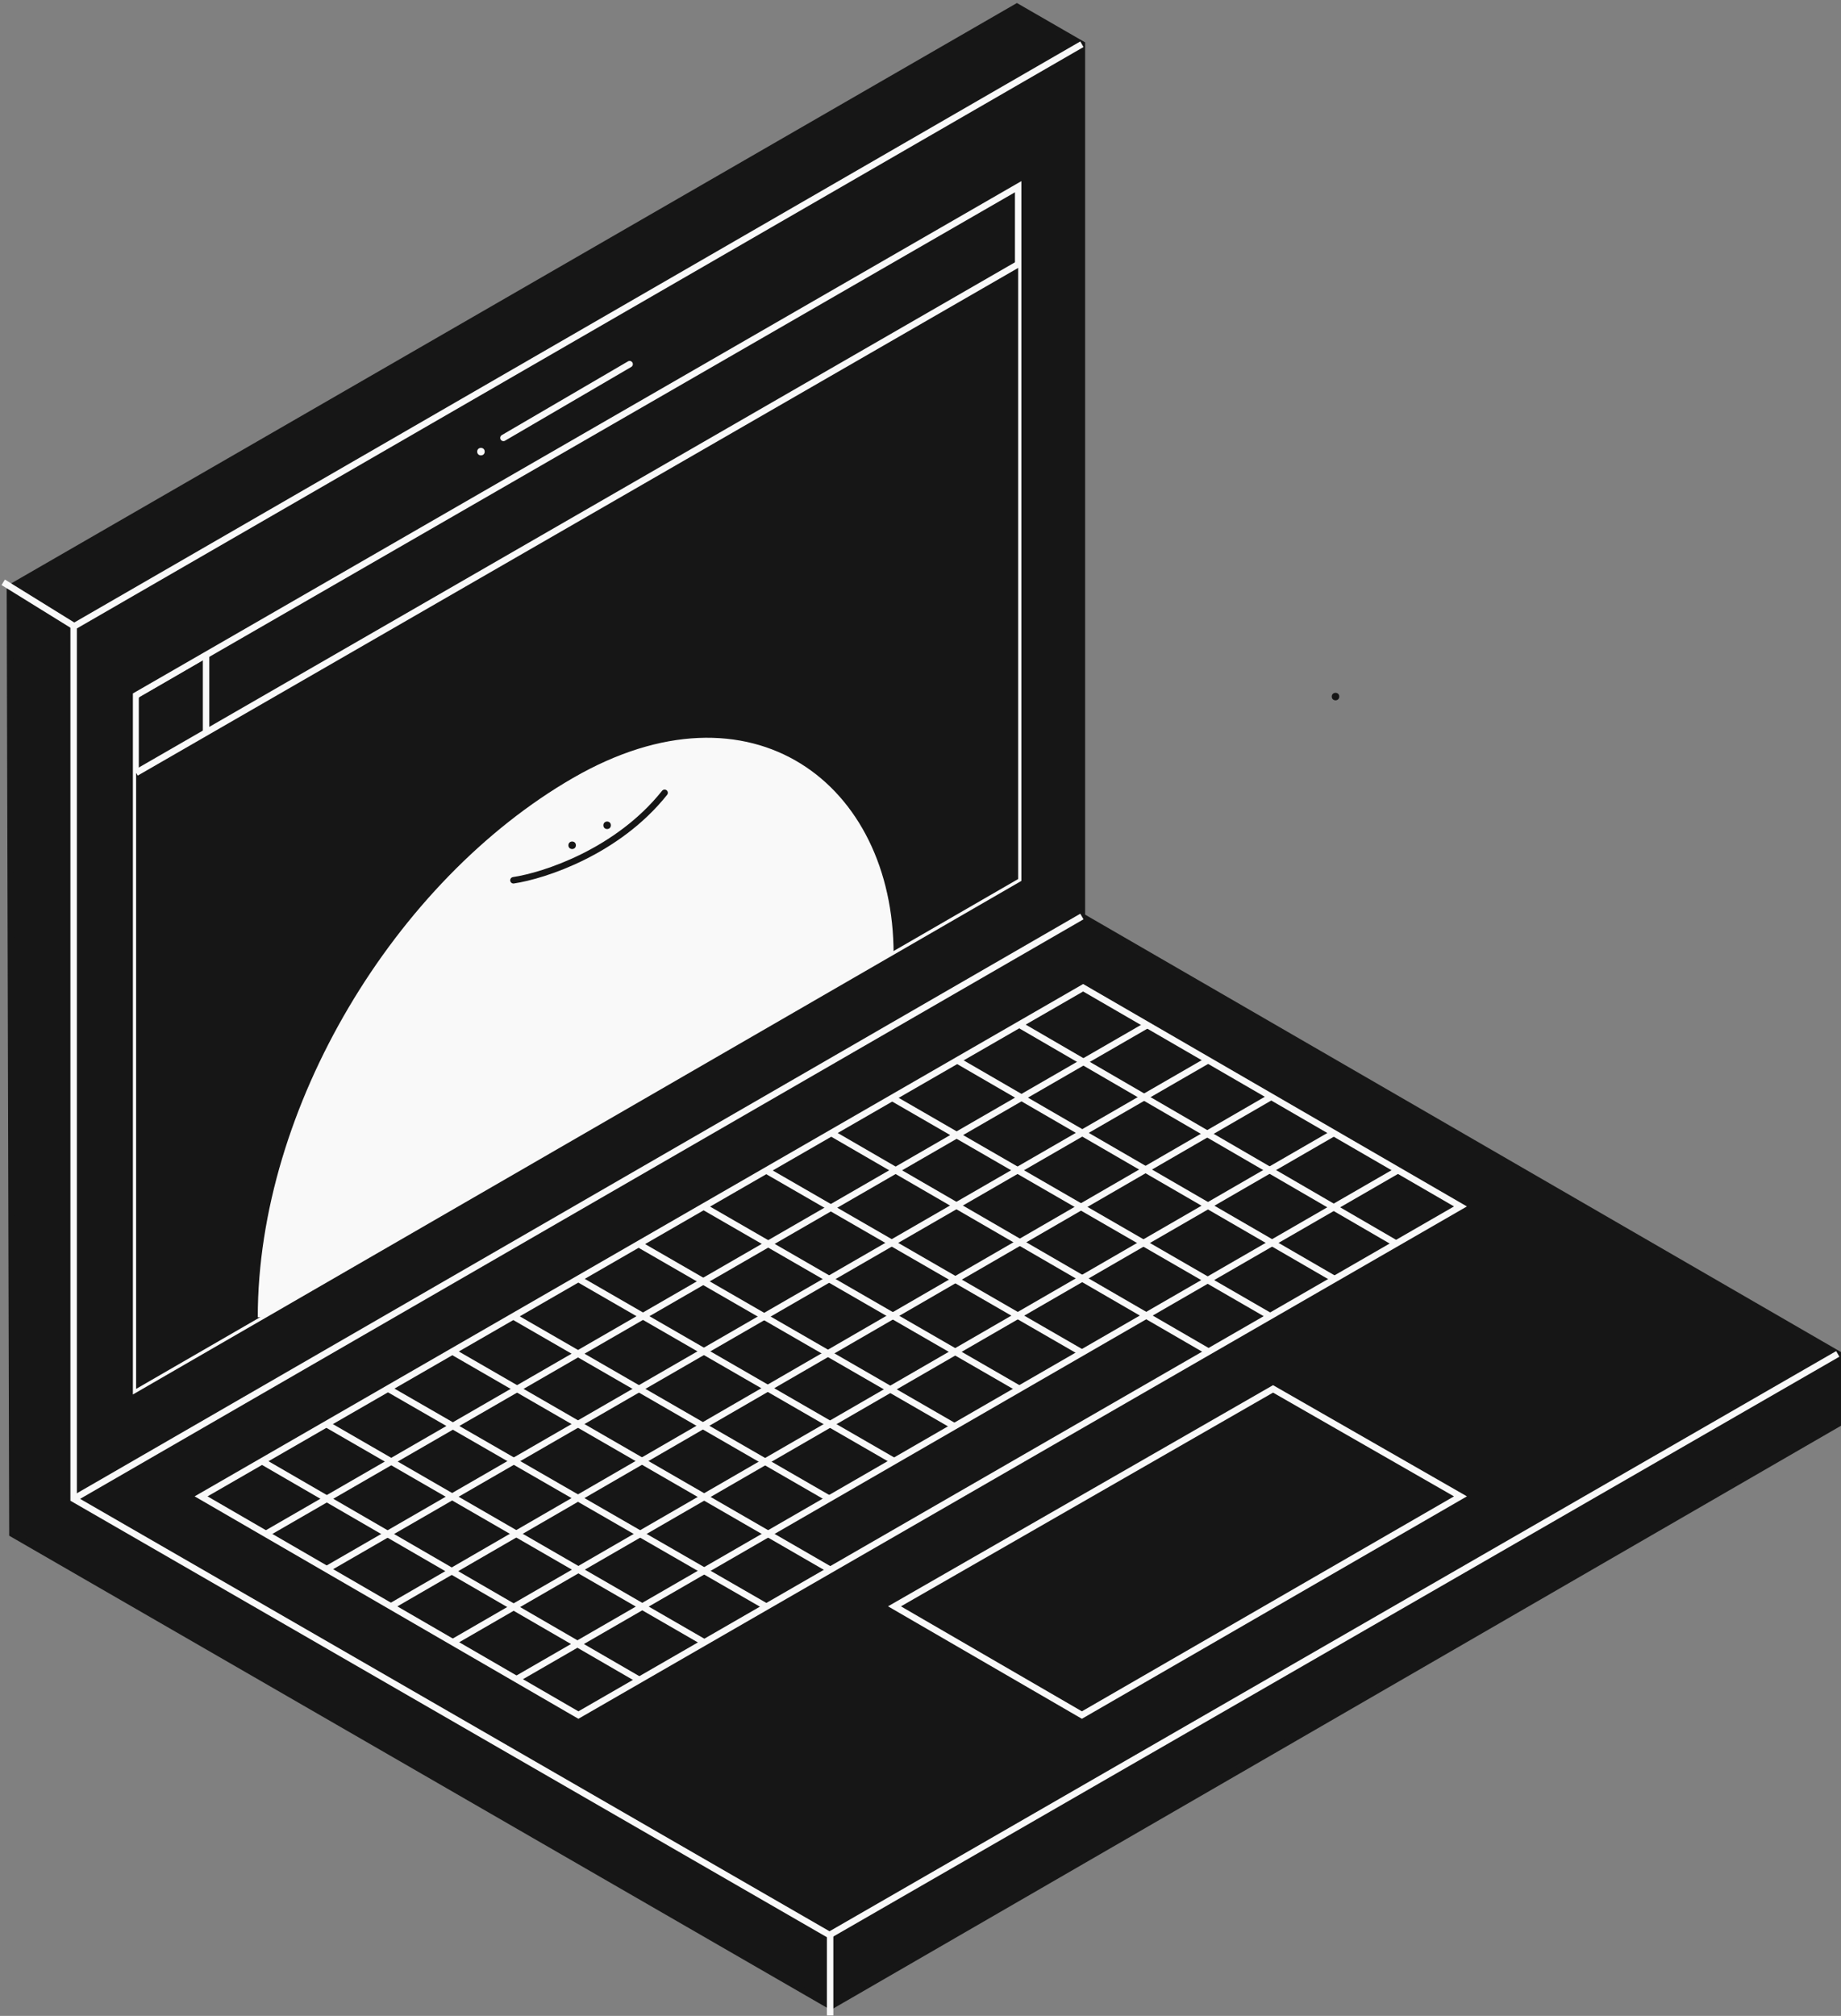 <?xml version="1.0" encoding="UTF-8"?> <svg xmlns="http://www.w3.org/2000/svg" width="570" height="624" viewBox="0 0 570 624" fill="none"><rect x="0" y="0" width="570" height="624" fill="#808080" stroke="none"/> <path d="M314.855 2.09L3.073 181.964L3.847 474.792L257.218 621.012L569 440.751V419.089L334.97 283.699V13.695L314.855 2.09Z" fill="#161616" stroke="#161616" stroke-width="2"></path> <path d="M315.241 272.095L42.142 429.92V215.231L315.241 57.793V272.095Z" fill="#161616" stroke="#F9F9F9" stroke-width="2"></path> <path d="M334.97 13.695L22.801 193.956V463.961L256.831 598.963L569 419.089" stroke="#F9F9F9" stroke-width="2"></path> <path d="M63.708 203.938L42.978 216.007V237.774L63.708 225.592V203.938Z" fill="#161616"></path> <path d="M315.241 272.095L42.142 429.92V239.329L315.241 82.299V272.095Z" fill="#161616"></path> <path d="M1 180.248L22.766 193.723" stroke="#F9F9F9" stroke-width="2"></path> <path d="M22.801 463.961L334.97 283.699" stroke="#F9F9F9" stroke-width="2"></path> <path d="M178.022 242.399C123.257 274.017 81.329 343.628 81.329 408.278L275.672 295.818C275.672 243.983 232.786 210.78 178.022 242.399Z" fill="#F9F9F9"></path> <path d="M42.142 239.214L315.242 81.776" stroke="#F9F9F9" stroke-width="2"></path> <path d="M452.178 463.187L334.97 530.882L276.946 497.228L394.154 429.92L452.178 463.187Z" stroke="#F9F9F9" stroke-width="2"></path> <path d="M452.179 373.443L179.079 530.882L62.258 463.187L335.357 305.749L452.179 373.443Z" fill="#161616" stroke="#F9F9F9" stroke-width="2"></path> <path d="M82.372 474.791L355.084 317.353" stroke="#F9F9F9" stroke-width="2"></path> <path d="M101.326 485.623L374.039 328.185" stroke="#F9F9F9" stroke-width="2"></path> <path d="M121.055 497.228L393.767 339.402" stroke="#F9F9F9" stroke-width="2"></path> <path d="M140.009 508.446L413.109 350.62" stroke="#F9F9F9" stroke-width="2"></path> <path d="M160.125 519.664L432.837 362.225" stroke="#F9F9F9" stroke-width="2"></path> <path d="M140.009 418.315L257.218 486.01" stroke="#F9F9F9" stroke-width="2"></path> <path d="M120.281 429.92L237.103 497.228" stroke="#F9F9F9" stroke-width="2"></path> <path d="M100.94 440.751L218.149 508.446" stroke="#F9F9F9" stroke-width="2"></path> <path d="M81.212 452.356L198.034 520.05" stroke="#F9F9F9" stroke-width="2"></path> <path d="M257.218 350.62L374.04 418.315" stroke="#F9F9F9" stroke-width="2"></path> <path d="M276.172 339.789L393.381 407.484" stroke="#F9F9F9" stroke-width="2"></path> <path d="M296.287 328.185L413.109 395.879" stroke="#F9F9F9" stroke-width="2"></path> <path d="M315.242 316.966L432.451 385.048" stroke="#F9F9F9" stroke-width="2"></path> <path d="M158.964 407.484L256.831 463.961" stroke="#F9F9F9" stroke-width="2"></path> <path d="M179.079 395.879L276.946 452.356" stroke="#F9F9F9" stroke-width="2"></path> <path d="M197.647 385.048L295.514 441.525" stroke="#F9F9F9" stroke-width="2"></path> <path d="M217.761 373.443L315.629 429.92" stroke="#F9F9F9" stroke-width="2"></path> <path d="M237.104 362.225L334.971 418.702" stroke="#F9F9F9" stroke-width="2"></path> <path d="M63.804 202.738V226.744" stroke="#F9F9F9" stroke-width="2"></path> <path d="M275.671 295.3C275.671 243.465 232.683 210.056 177.918 241.675C123.153 273.293 80.81 343.11 80.81 407.759" stroke="#F9F9F9" stroke-width="2"></path> <path d="M158.964 272.482C168.506 271.063 191.225 263.662 205.77 245.404" stroke="#161616" stroke-width="2" stroke-linecap="round"></path> <circle cx="177.145" cy="261.65" r="1.16" fill="#161616"></circle> <circle cx="148.906" cy="139.8" r="1.16" fill="#F9F9F9"></circle> <circle cx="413.495" cy="215.618" r="1.16" fill="#161616"></circle> <circle cx="187.976" cy="255.461" r="1.16" fill="#161616"></circle> <path d="M155.87 135.545L194.939 112.722" stroke="#F9F9F9" stroke-width="2" stroke-linecap="round"></path> <path d="M257.015 598.993V623.869" stroke="#F9F9F9" stroke-width="2"></path> </svg> 